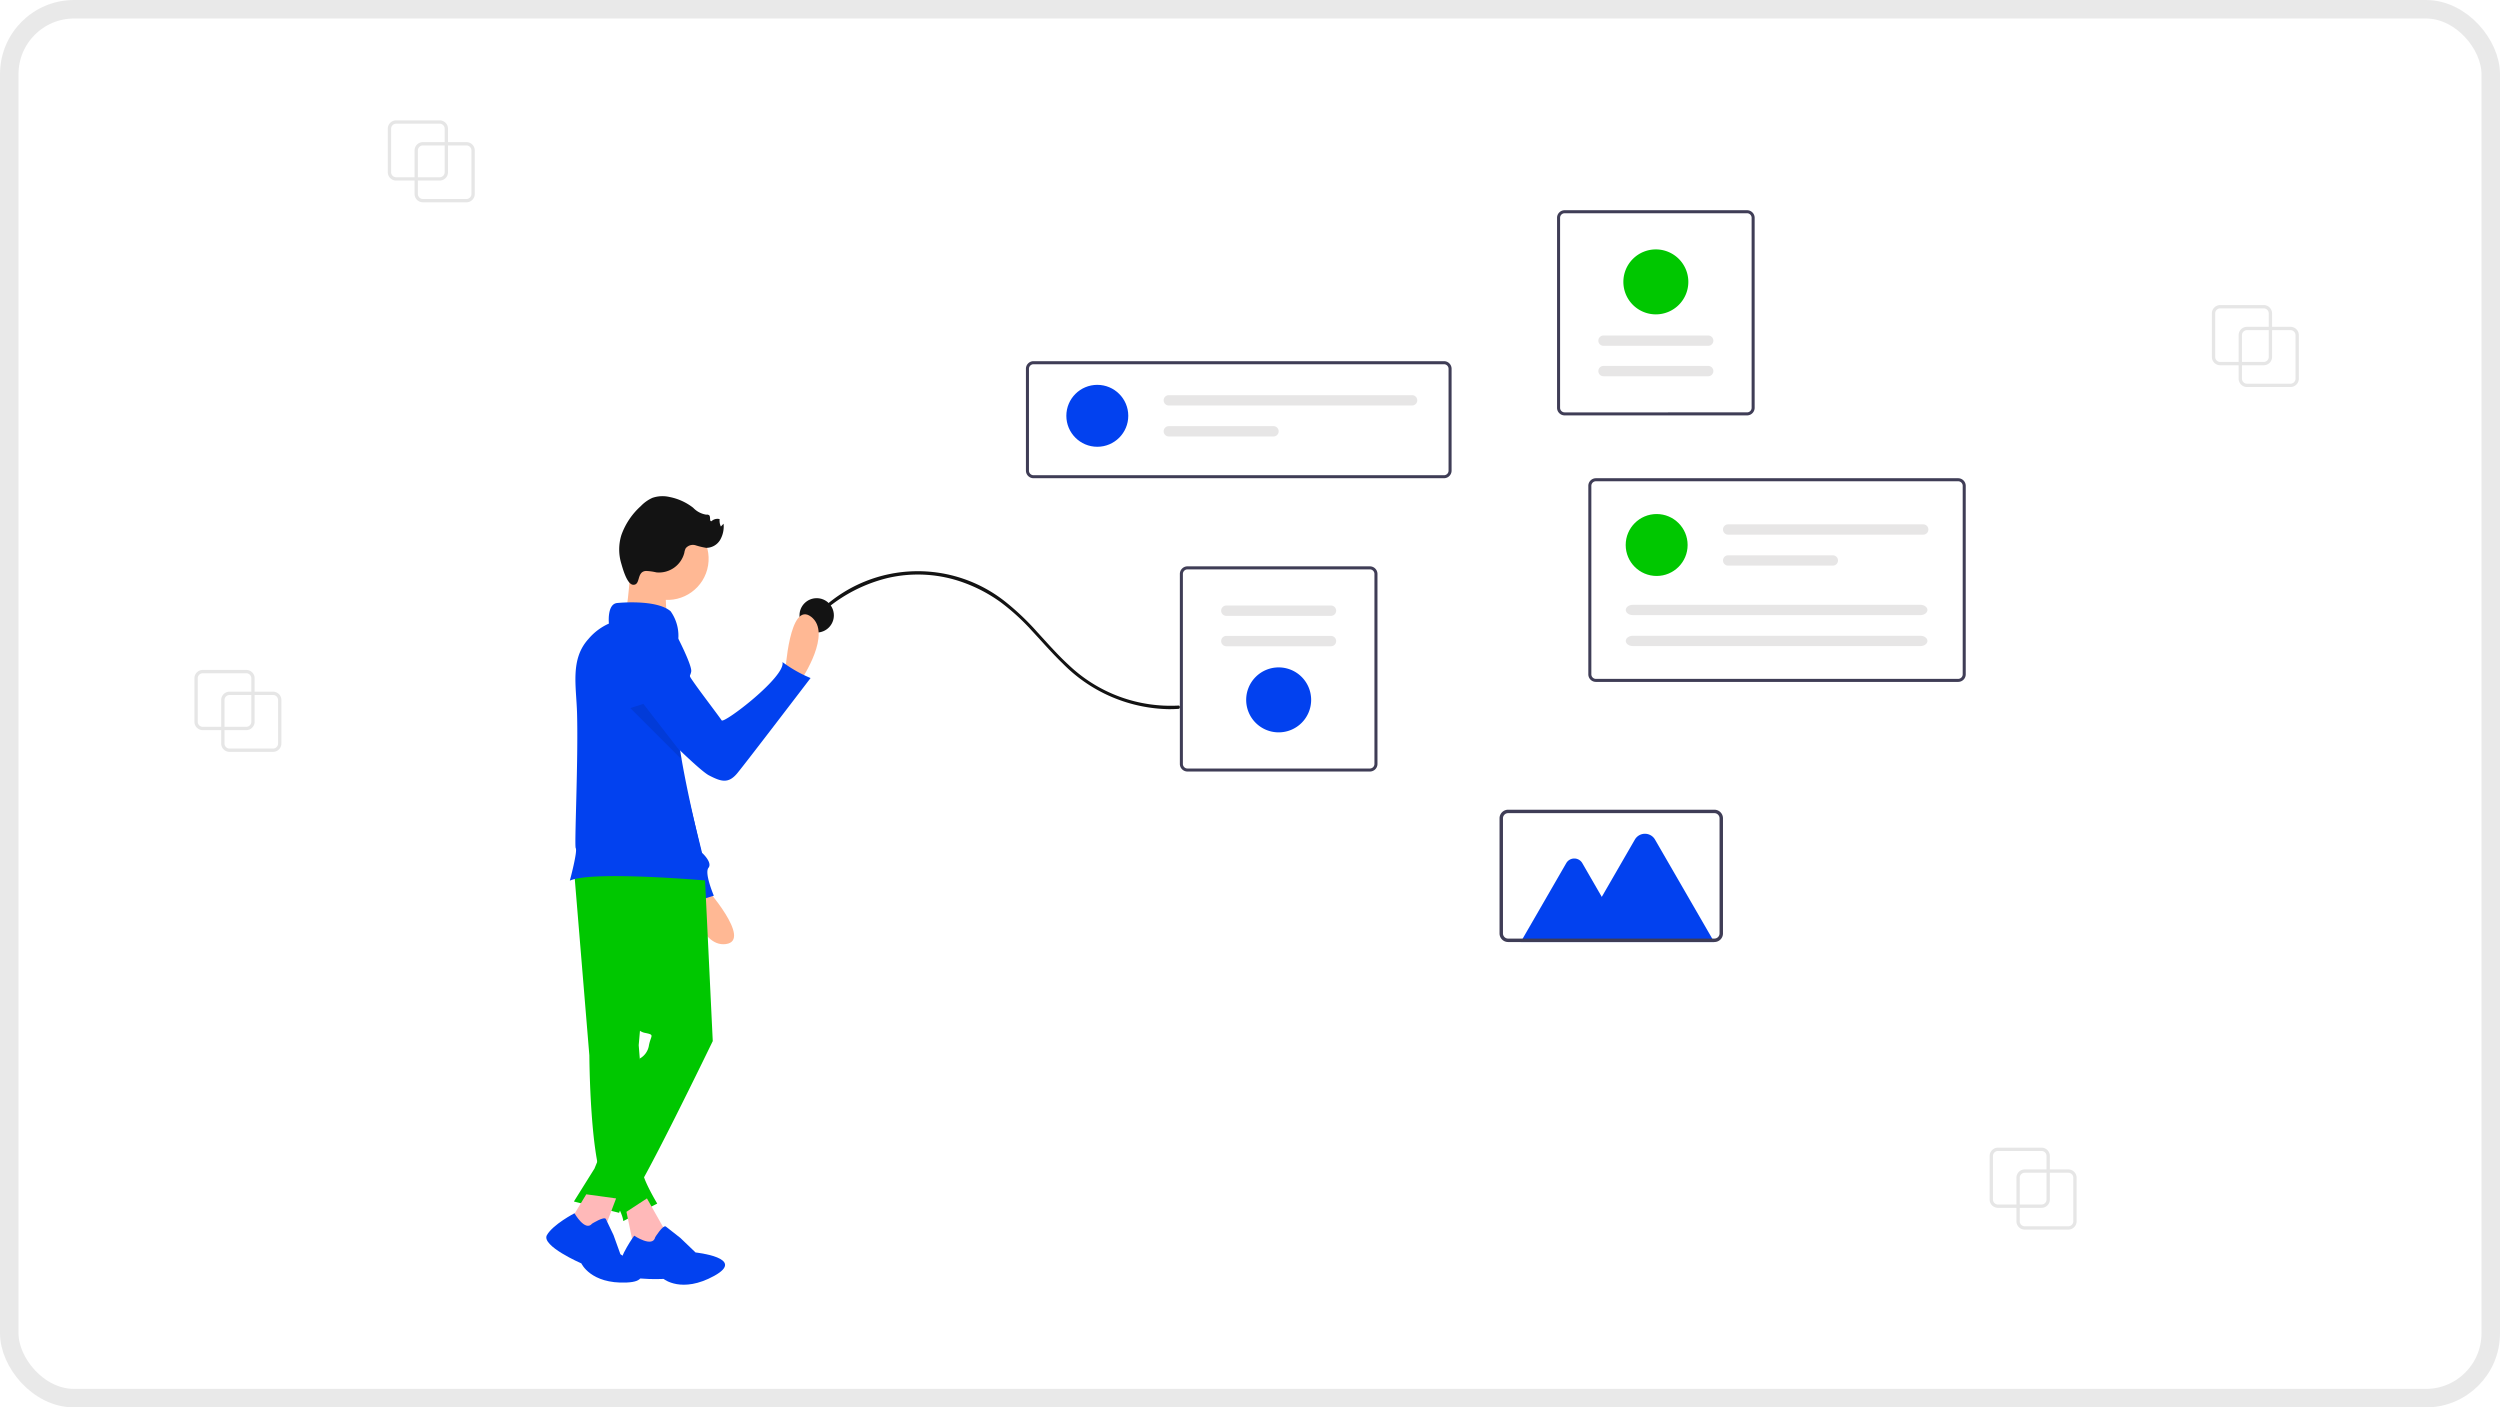 <svg xmlns="http://www.w3.org/2000/svg" width="270" height="152" viewBox="0 0 270 152"><g transform="translate(-1450 -942)"><g transform="translate(1450 942)" fill="none" stroke="#212121" stroke-width="2" opacity="0.1"><rect width="270" height="152" rx="8" stroke="none"/><rect x="1" y="1" width="268" height="150" rx="7" fill="none"/></g><g transform="translate(1451 947.703)"><path d="M651.113,239.5h-4.7a.9.9,0,0,1-.9-.9v-4.7a.9.9,0,0,1,.9-.9h4.7a.9.9,0,0,1,.9.9v4.7a.9.9,0,0,1-.9.9Zm-4.7-6.141a.542.542,0,0,0-.542.542v4.7a.543.543,0,0,0,.542.542h4.7a.543.543,0,0,0,.542-.542v-4.7a.543.543,0,0,0-.542-.542Z" transform="translate(-601.739 -223.354)" fill="#e6e6e6"/><path d="M651.113,239.5h-4.7a.9.9,0,0,1-.9-.9v-4.7a.9.9,0,0,1,.9-.9h4.7a.9.9,0,0,1,.9.9v4.7a.9.9,0,0,1-.9.9Zm-4.7-6.141a.542.542,0,0,0-.542.542v4.7a.543.543,0,0,0,.542.542h4.7a.543.543,0,0,0,.542-.542v-4.7a.543.543,0,0,0-.542-.542Z" transform="translate(-404.739 -203.406)" fill="#e6e6e6"/><path d="M635.113,226.5h-4.7a.9.9,0,0,1-.9-.9v-4.7a.9.9,0,0,1,.9-.9h4.7a.9.9,0,0,1,.9.9v4.7A.9.9,0,0,1,635.113,226.5Zm-4.7-6.141a.543.543,0,0,0-.542.542v4.7a.543.543,0,0,0,.542.542h4.7a.542.542,0,0,0,.542-.542v-4.7a.542.542,0,0,0-.542-.542Z" transform="translate(-588.63 -212.703)" fill="#e6e6e6"/><path d="M635.113,226.5h-4.7a.9.9,0,0,1-.9-.9v-4.7a.9.9,0,0,1,.9-.9h4.7a.9.9,0,0,1,.9.9v4.7A.9.9,0,0,1,635.113,226.5Zm-4.7-6.141a.543.543,0,0,0-.542.542v4.7a.543.543,0,0,0,.542.542h4.7a.542.542,0,0,0,.542-.542v-4.7a.542.542,0,0,0-.542-.542Z" transform="translate(-391.63 -192.756)" fill="#e6e6e6"/><g transform="translate(-3 -2.725)"><path d="M183.113,443.5h-4.7a.9.9,0,0,1-.9-.9v-4.7a.9.9,0,0,1,.9-.9h4.7a.9.9,0,0,1,.9.9v4.7A.9.9,0,0,1,183.113,443.5Zm-4.7-6.141a.542.542,0,0,0-.542.542v4.7a.542.542,0,0,0,.542.542h4.7a.542.542,0,0,0,.542-.542v-4.7a.542.542,0,0,0-.542-.542Z" transform="translate(-151.624 -365.277)" fill="#e6e6e6"/><path d="M167.113,430.5h-4.7a.9.9,0,0,1-.9-.9v-4.7a.9.9,0,0,1,.9-.9h4.7a.9.9,0,0,1,.9.9v4.7A.9.9,0,0,1,167.113,430.5Zm-4.7-6.141a.542.542,0,0,0-.542.542v4.7a.542.542,0,0,0,.542.542h4.7a.542.542,0,0,0,.542-.542v-4.7a.542.542,0,0,0-.542-.542Z" transform="translate(-138.514 -354.625)" fill="#e6e6e6"/></g><path d="M651.113,239.5h-4.7a.9.9,0,0,1-.9-.9v-4.7a.9.9,0,0,1,.9-.9h4.7a.9.9,0,0,1,.9.9v4.7a.9.9,0,0,1-.9.9Zm-4.7-6.141a.542.542,0,0,0-.542.542v4.7a.543.543,0,0,0,.542.542h4.7a.543.543,0,0,0,.542-.542v-4.7a.543.543,0,0,0-.542-.542Z" transform="translate(-428.739 -112.406)" fill="#e6e6e6"/><path d="M635.113,226.5h-4.7a.9.9,0,0,1-.9-.9v-4.7a.9.9,0,0,1,.9-.9h4.7a.9.9,0,0,1,.9.9v4.7A.9.9,0,0,1,635.113,226.5Zm-4.7-6.141a.543.543,0,0,0-.542.542v4.7a.543.543,0,0,0,.542.542h4.7a.542.542,0,0,0,.542-.542v-4.7a.542.542,0,0,0-.542-.542Z" transform="translate(-415.63 -101.756)" fill="#e6e6e6"/><g transform="translate(0.001)"><path d="M364.962,185.67h-44.33a.822.822,0,0,1-.821-.821v-11a.822.822,0,0,1,.821-.821h44.33a.822.822,0,0,1,.821.821v11a.822.822,0,0,1-.821.821Zm-44.33-12.31a.493.493,0,0,0-.493.493v11a.493.493,0,0,0,.493.493h44.33a.493.493,0,0,0,.493-.493v-11a.493.493,0,0,0-.493-.493Z" transform="translate(-210.012 -139.725)" fill="#3f3d56"/><circle cx="3.344" cy="3.344" r="3.344" transform="translate(114.164 35.861)" fill="#0241ef"/><path d="M400.315,192.745a.557.557,0,0,0,0,1.115h26.274a.557.557,0,0,0,0-1.115Z" transform="translate(-275.084 -155.77)" fill="#0a0000" opacity="0.1"/><path d="M400.315,210.718a.557.557,0,0,0,0,1.115h11.306a.557.557,0,1,0,0-1.115Z" transform="translate(-275.084 -170.398)" fill="#0a0000" opacity="0.1"/><path d="M369.263,354.682h-19.7a.822.822,0,0,1-.821-.821V333.342a.822.822,0,0,1,.821-.821h19.7a.822.822,0,0,1,.821.821v20.519A.822.822,0,0,1,369.263,354.682Zm-19.7-21.832a.493.493,0,0,0-.493.493v20.519a.493.493,0,0,0,.493.493h19.7a.493.493,0,0,0,.493-.493V333.342a.493.493,0,0,0-.493-.493Z" transform="translate(-222.318 -277.059)" fill="#3f3d56"/><path d="M373.277,355.263a.557.557,0,1,0,0,1.115h11.306a.557.557,0,0,0,0-1.115Z" transform="translate(-241.836 -295.568)" fill="#0a0000" opacity="0.1"/><path d="M373.277,372.911a.557.557,0,1,0,0,1.115h11.306a.557.557,0,0,0,0-1.115Z" transform="translate(-241.836 -309.934)" fill="#0a0000" opacity="0.1"/><path d="M390.751,398.191a3.508,3.508,0,1,1,3.508-3.508A3.508,3.508,0,0,1,390.751,398.191Z" transform="translate(-253.656 -324.799)" fill="#0241ef"/><path d="M628.922,85.393h19.7a.822.822,0,0,1,.821.821v20.519a.822.822,0,0,1-.821.821h-19.7a.822.822,0,0,1-.821-.821V86.214A.822.822,0,0,1,628.922,85.393Zm19.7,21.832a.493.493,0,0,0,.493-.493V86.214a.493.493,0,0,0-.493-.493h-19.7a.493.493,0,0,0-.493.493v20.519a.493.493,0,0,0,.493.493Z" transform="translate(-460.941 -68.393)" fill="#3f3d56"/><path d="M663.945,176.882a.557.557,0,0,0,0-1.115H652.639a.557.557,0,0,0,0,1.115Z" transform="translate(-480.461 -141.951)" fill="#0a0000" opacity="0.1"/><path d="M663.945,159.233a.557.557,0,0,0,0-1.115H652.639a.557.557,0,0,0,0,1.115Z" transform="translate(-480.461 -127.586)" fill="#0a0000" opacity="0.1"/><path d="M670.112,108.135a3.508,3.508,0,1,1-3.508,3.508A3.508,3.508,0,0,1,670.112,108.135Z" transform="translate(-492.281 -86.902)" fill="#00c700"/><path d="M692.011,314.107h-39.12a.822.822,0,0,1-.821-.821V292.931a.822.822,0,0,1,.821-.821h39.12a.822.822,0,0,1,.821.821v20.355A.822.822,0,0,1,692.011,314.107Zm-39.12-21.668a.493.493,0,0,0-.493.493v20.355a.493.493,0,0,0,.493.493h39.12a.493.493,0,0,0,.492-.493V292.931a.493.493,0,0,0-.492-.493Z" transform="translate(-481.533 -246.164)" fill="#3f3d56"/><circle cx="3.344" cy="3.344" r="3.344" transform="translate(174.574 49.813)" fill="#00c700"/><path d="M730.808,318.883a.557.557,0,1,0,0,1.115h21.065a.557.557,0,0,0,0-1.115Z" transform="translate(-545.168 -267.957)" fill="#0a0000" opacity="0.1"/><path d="M730.808,336.856a.557.557,0,1,0,0,1.115h11.306a.557.557,0,1,0,0-1.115Z" transform="translate(-545.168 -282.586)" fill="#0a0000" opacity="0.1"/><path d="M674.588,365.589c-.424,0-.769.25-.769.557s.345.557.769.557h31.041c.424,0,.769-.25.769-.557s-.345-.557-.769-.557Z" transform="translate(-499.236 -305.973)" fill="#0a0000" opacity="0.1"/><path d="M674.588,383.562c-.424,0-.769.25-.769.557s.345.557.769.557h31.041c.424,0,.769-.25.769-.557s-.345-.557-.769-.557Z" transform="translate(-499.236 -320.602)" fill="#0a0000" opacity="0.1"/><g transform="translate(-5.836 -13.494)"><path d="M556.558,482.248h-20.9l4.918-8.518a1,1,0,0,1,1.739,0l2.1,3.639,3.572-6.187a1.257,1.257,0,0,1,2.178,0Z" transform="translate(-366.588 -372.715)" fill="#0241ef"/><path d="M547.991,472.5H525.715a.929.929,0,0,1-.928-.928V459.137a.929.929,0,0,1,.928-.928h22.276a.929.929,0,0,1,.928.928v12.434A.929.929,0,0,1,547.991,472.5ZM525.715,458.58a.557.557,0,0,0-.557.557v12.433a.557.557,0,0,0,.557.557h22.276a.558.558,0,0,0,.557-.557V459.137a.558.558,0,0,0-.557-.557Z" transform="translate(-358.002 -362.969)" fill="#3f3d56"/></g><path d="M319.243,284.449a16.444,16.444,0,0,1,7.519-4.16,14.431,14.431,0,0,1,8.3.522,16.221,16.221,0,0,1,3.873,2.054,23.536,23.536,0,0,1,3.445,3.142c1.094,1.174,2.152,2.4,3.295,3.5a16.488,16.488,0,0,0,11.485,4.945q.517,0,1.034-.035c.187-.013.188-.37,0-.357a15.948,15.948,0,0,1-11.872-4.391c-1.184-1.084-2.265-2.322-3.369-3.523a27.575,27.575,0,0,0-3.382-3.231,15.208,15.208,0,0,0-19.728.55c-.274.233-.542.477-.8.728-.148.141.06.392.206.252Z" transform="translate(-231.911 -223.563)" fill="#131313"/><circle cx="1.856" cy="1.856" r="1.856" transform="translate(85.345 58.9)" fill="#131313"/><path d="M296.282,318.121s.45-7.79,2.786-6.02-1.02,6.742-1.02,6.742Z" transform="translate(-212.476 -251.199)" fill="#ffb894"/><path d="M225.464,515.9s5.19,5.827,2.286,6.227-4.046-5.489-4.046-5.489Z" transform="translate(-150.352 -425.871)" fill="#ffb894"/><path d="M165.512,324.212h0a3.418,3.418,0,0,1,2.515,2.83l1.651,11.751,2.314,9.373s1.157,1.041.694,1.62.579,3.009.579,3.009l-2.893.926s-.347-2.43-.926-2.546c-.508-.1-6.2-15.307-7.573-18.991l-.3-.8S161.809,323.633,165.512,324.212Z" transform="translate(-97.172 -261.764)" fill="#0241ef"/><path d="M137.815,487.22l1.666,20.157s.056,12.05,1.832,14.382,1.832,3.5,1.832,3.5l3.665-1.888s-1.888-3.146-1.5-3.628a2.685,2.685,0,0,0,.5-1.037l-1-12.439L146.7,484.61Z" transform="translate(-76.831 -399.088)" fill="#00c700"/><path d="M151.92,499.817l.888,18.547s-8.107,16.77-9,17.214a2.231,2.231,0,0,0-1.111,1.333l-4.887-1.222,2.221-3.554,4.887-11.883a1.959,1.959,0,0,0,1-1.444c.222-1.111.666-1.111-.444-1.333a1.38,1.38,0,0,1-1.111-1.333L140.7,499.262Z" transform="translate(-76.831 -411.629)" fill="#00c700"/><circle cx="4.442" cy="4.442" r="4.442" transform="translate(65.993 58.32) rotate(-80.783)" fill="#ffb894"/><path d="M175.83,272.159s-.333,5.664-.777,6.219,4.664.444,4.664.444-.333-4.776,0-5.22S175.83,272.159,175.83,272.159Z" transform="translate(-108.682 -217.234)" fill="#ffb894"/><path d="M149.612,332.953s-12.55-1.11-14.881,0c0,0,.858-3.184.637-3.517-.161-.243.284-9.314.144-14.546-.079-2.952-.76-5.836,1.22-8.028a6.165,6.165,0,0,1,2.219-1.675s-.222-2.11.889-2.221c0,0,4.221-.445,5.775.889a4.564,4.564,0,0,1,.842,2.826,34.847,34.847,0,0,0,.209,12.332c.043.276.091.554.138.832C147.553,324.164,148.685,328.615,149.612,332.953Z" transform="translate(-74.191 -243.543)" fill="#0241ef"/><path d="M174.626,231.3a5.913,5.913,0,0,1,1.116.154,2.824,2.824,0,0,0,3.018-2.105,1.616,1.616,0,0,1,.154-.5,1,1,0,0,1,1.059-.322,8.172,8.172,0,0,0,1.144.278,1.752,1.752,0,0,0,1.512-.856,2.9,2.9,0,0,0,.371-1.752l-.291.305a1.476,1.476,0,0,1-.132-.8.931.931,0,0,0-.882.226c-.256.027-.063-.475-.253-.649a.441.441,0,0,0-.31-.058,2.47,2.47,0,0,1-1.416-.748,6.018,6.018,0,0,0-2.542-1.159,3.344,3.344,0,0,0-1.855.09,3.962,3.962,0,0,0-1.252.888,7.646,7.646,0,0,0-2.1,3.122,5.256,5.256,0,0,0-.025,3.048c.153.517.615,2.289,1.291,2.33C174.079,232.835,173.569,231.36,174.626,231.3Z" transform="translate(-105.856 -175.34)" fill="#131313"/><path d="M186.169,328.181l1.592.171s1.562,3.031,1.449,3.663-.361.248.343,1.26,2.7,3.626,2.946,4.01,6.983-4.756,6.564-6.3a14.373,14.373,0,0,0,3.039,1.729s-6.942,9.1-7.909,10.27-1.746.926-3.075.235-8.055-7.582-8.055-7.582Z" transform="translate(-115.561 -265.188)" fill="#0241ef"/><path d="M185.683,385l-5.532-5.532,1.4-.457,3.994,5.156C185.588,384.443,185.635,384.721,185.683,385Z" transform="translate(-113.07 -308.697)" opacity="0.1"/><path d="M179.414,749.885l1.777,3.149c1.376,2.938.153,3.471-3.221,2.015l-.769-3.718Z" transform="translate(-110.545 -626.16)" fill="#ffb9b9"/><path d="M175.353,771.994s.844-1.373,1.149-1.143,1.564,1.226,1.564,1.226l1.639,1.57s5.538.585,2.019,2.526-5.464.332-5.464.332-4.929.256-4.849-1.119,1.669-3.551,1.669-3.551S175.083,773.178,175.353,771.994Z" transform="translate(-105.588 -644.084)" fill="#0241ef"/><path d="M155.551,766.85" transform="translate(-92.013 -640.682)" fill="none" stroke="#3f3d56" stroke-miterlimit="10" stroke-width="1"/><path d="M22.145,661.851,20.59,665.96l-3.526-1.474,1.86-3.079Z" transform="translate(43.392 -538.125)" fill="#ffb9b9"/><path d="M122.032,762.165s1.322-.827,1.488-.5.827,1.736.827,1.736l.744,2.066s4.546,2.893.661,3.058-4.877-2.066-4.877-2.066-4.381-1.9-3.72-3.058,2.976-2.357,2.976-2.357S121.288,763.074,122.032,762.165Z" transform="translate(-59.088 -635.715)" fill="#0241ef"/></g></g></g></svg>